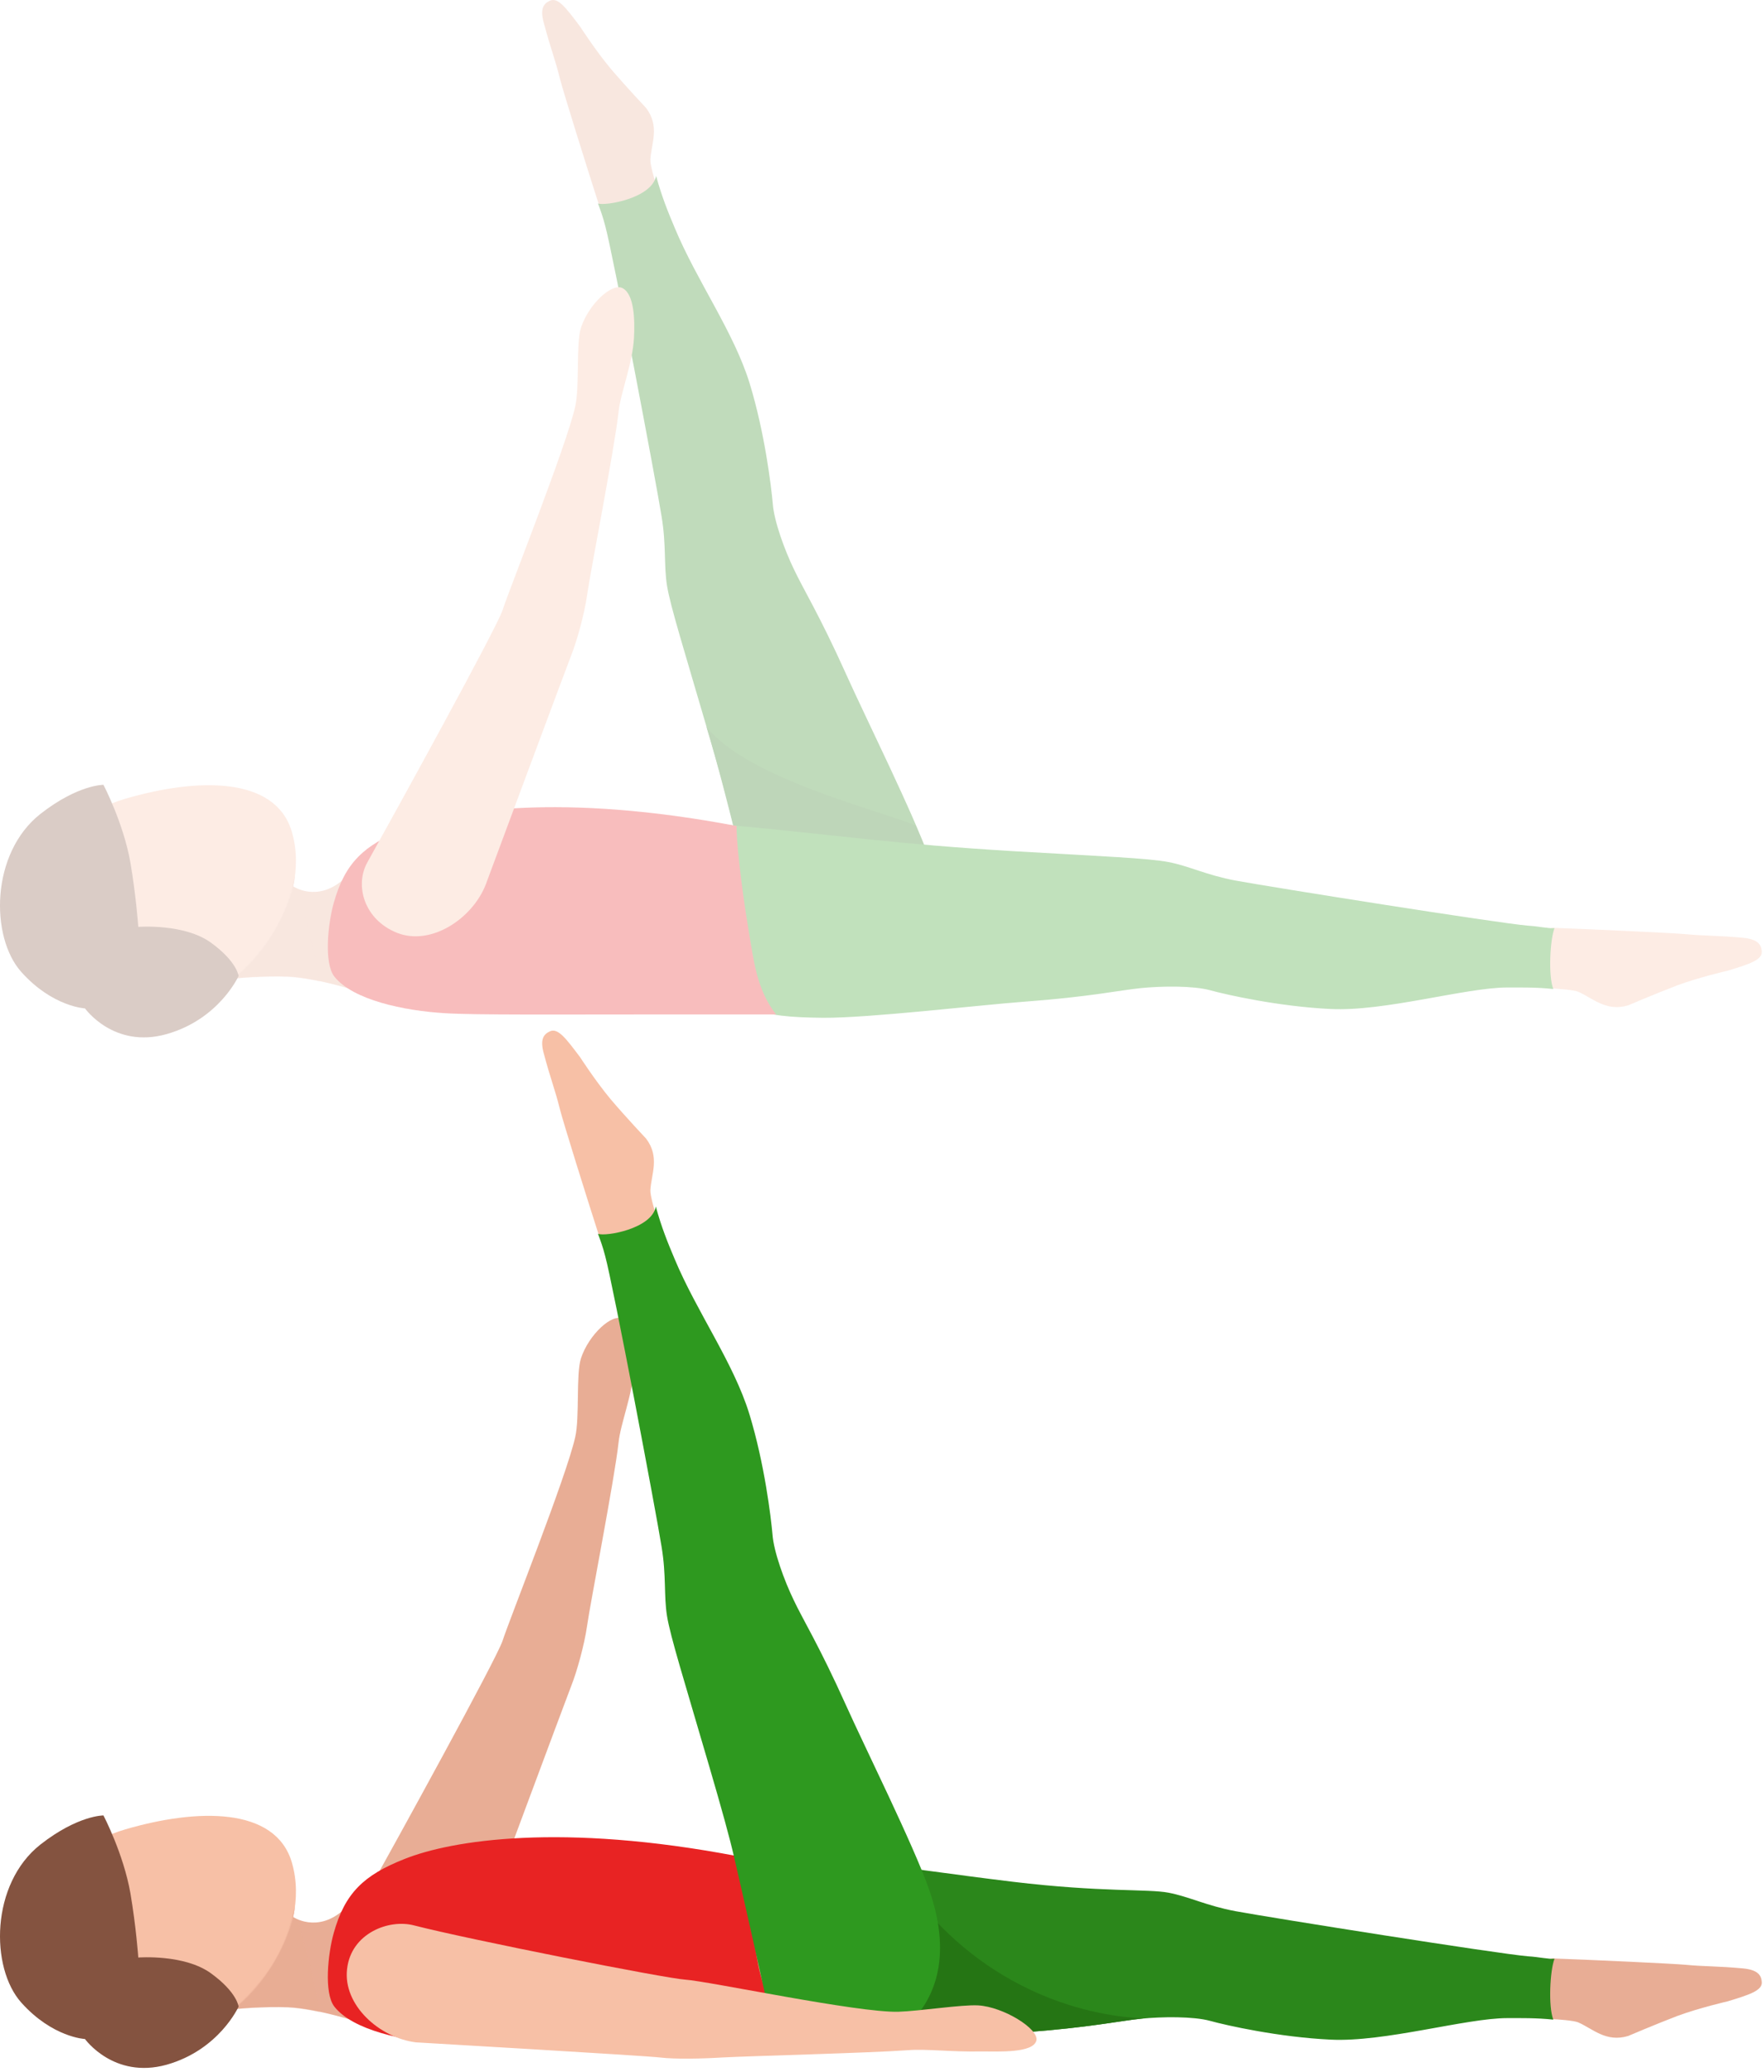<svg width="206" height="242" viewBox="0 0 206 242" fill="none" xmlns="http://www.w3.org/2000/svg">
<path d="M181.041 235.821C181.961 235.856 183.766 235.998 184.297 236.21C185.995 236.953 187.552 238.581 190.135 237.802C190.135 237.802 193.284 236.458 195.867 235.467C198.45 234.512 201.706 233.769 201.706 233.769C204.289 232.99 205.846 232.495 205.739 231.469C205.669 230.726 205.315 230.089 203.581 229.912C200.538 229.629 199.052 229.7 196.858 229.487C195.266 229.346 186.243 228.921 181.183 228.744C180.44 230.938 180.652 233.309 181.041 235.821Z" fill="#E8AD95"/>
<path d="M181.537 228.78C180.864 228.851 179.697 228.568 178.458 228.497C174.991 228.214 148.488 224.003 144.277 223.225C140.88 222.588 138.863 221.526 136.457 221.066C134.051 220.606 128.602 221.031 118.305 219.793C103.691 218.023 98.702 216.75 85.327 216.75C79.029 216.75 81.364 227.471 83.452 232.849C85.61 238.405 88.512 239.183 96.154 239.254C101.498 239.289 114.377 237.768 119.579 237.379C127.257 236.812 130.76 236.034 133.237 235.786C135.714 235.539 139.359 235.503 141.305 236.034C143.216 236.565 149.372 237.945 155.388 238.228C161.686 238.546 171.204 235.715 176.017 235.715C177.609 235.715 179.378 235.68 181.395 235.892C180.794 234.371 181.006 230.125 181.537 228.78Z" fill="#2B871B"/>
<path d="M109.035 224.109C104.753 219.509 81.364 227.435 83.452 232.849C85.61 238.404 88.512 239.183 96.155 239.253C101.498 239.289 114.378 237.767 119.579 237.378C127.258 236.812 130.761 236.034 133.237 235.786C135.714 235.503 120.994 236.989 109.035 224.109Z" fill="#257514"/>
<path d="M42.901 221.102C46.157 215.263 57.94 193.856 58.683 191.662C59.532 189.044 66.149 172.448 67.175 167.848C67.706 165.513 67.246 160.489 67.847 158.649C68.767 155.853 71.527 153.341 72.73 154.049C74.075 154.792 74.145 157.764 74.039 159.816C73.862 162.93 72.483 166.185 72.235 168.485C71.775 172.731 68.909 187.345 68.555 189.928C68.236 192.157 67.352 195.307 66.715 196.899C66.078 198.527 56.701 223.756 56.701 223.756C55.109 227.719 50.332 230.868 46.404 229.346C42.477 227.754 41.415 223.72 42.901 221.102Z" fill="#E8AD95"/>
<path d="M76.693 142.195C76.41 141.31 75.915 139.576 75.95 139.01C76.056 137.135 77.082 135.153 75.455 132.995C75.455 132.995 73.119 130.518 71.315 128.395C69.546 126.272 67.741 123.476 67.741 123.476C66.113 121.318 65.158 120.009 64.203 120.469C63.53 120.787 63.035 121.318 63.495 123.016C64.273 125.953 64.84 127.333 65.37 129.492C65.76 131.049 68.449 139.647 70.006 144.495C72.306 144.424 74.499 143.433 76.693 142.195Z" fill="#F7C0A6"/>
<path d="M34.444 222.588C34.338 222.836 34.267 223.154 34.161 223.472C33.064 228.603 30.092 232.142 27.084 234.725C27.367 234.619 30.8 234.335 33.666 234.442C36.886 234.583 41.91 236.105 44.529 237.06L40.071 223.119C36.992 225.808 34.232 223.897 34.232 223.897C34.338 223.472 34.409 223.013 34.444 222.588Z" fill="#E8AD95"/>
<path d="M34.232 223.932C34.692 221.809 34.692 219.65 34.091 217.563C32.18 210.981 22.98 211.229 14.63 213.671C6.279 216.112 3.979 223.507 5.536 228.886C7.128 234.3 13.108 240.775 21.352 237.944C32.038 234.264 34.232 223.932 34.232 223.932Z" fill="#F7C0A6"/>
<path d="M42.3 234.654C45.484 236.104 48.386 238.369 52.031 238.475C55.428 238.581 64.415 236.883 74.889 236.388C80.763 236.104 86.318 236.989 90.458 237.414C95.589 237.944 100.967 235.397 102.241 233.203C103.55 230.938 88.087 218.235 88.087 218.235C63.92 212.786 54.791 216.219 50.014 217.563C47.077 218.412 42.406 223.012 40.531 225.029L42.3 234.654Z" fill="#E8AD95"/>
<path d="M52.031 238.687C55.428 238.9 65.052 238.829 75.526 238.829C79.949 238.829 84.584 238.829 90.635 238.829C90.635 234.972 88.972 232.283 88.441 228.921C87.521 223.472 85.929 217.988 86.035 216.785C65.618 212.892 52.774 214.909 47.218 217.138C42.477 219.014 40.283 221.101 38.974 225.772C38.302 228.143 37.806 232.778 39.045 234.371C41.203 237.131 47.148 238.404 52.031 238.687Z" fill="#E82323"/>
<path opacity="0.4" d="M34.197 223.472C34.232 223.26 34.303 223.118 34.339 222.941C34.339 222.977 34.374 223.048 34.374 223.083C34.339 223.366 34.303 223.649 34.232 223.932C34.232 223.932 34.409 224.074 34.728 224.215C35.471 226.692 36.745 231.221 37.311 235.007C36.002 234.724 34.763 234.547 33.702 234.477C30.835 234.371 27.403 234.618 27.12 234.76C30.128 232.141 33.1 228.603 34.197 223.472Z" fill="#E8AD95"/>
<path d="M9.923 238.157C9.923 238.157 6.137 237.98 2.493 233.91C-1.152 229.841 -1.117 220.04 4.722 215.44C9.11 212.008 12.082 212.043 12.082 212.043C12.082 212.043 14.417 216.501 15.231 221.137C15.903 225.1 16.151 228.638 16.151 228.638C16.151 228.638 21.565 228.214 24.679 230.514C27.686 232.707 27.863 234.37 27.863 234.37C27.863 234.37 25.599 239.43 19.442 241.164C13.285 242.863 9.923 238.157 9.923 238.157Z" fill="#845340"/>
<path d="M69.829 144.105C70.112 144.849 70.395 145.627 70.678 146.724C71.598 150.085 76.587 176.447 77.259 180.657C77.825 184.054 77.507 186.354 77.896 188.76C78.285 191.166 79.913 196.333 82.815 206.276C84.265 211.229 85.221 214.697 85.716 216.855C86.601 220.606 89.007 231.363 90.67 238.864C90.67 238.864 101.144 240.563 105.177 237.272C109.813 233.521 111.016 227.789 108.468 220.606C106.699 215.546 100.931 203.94 98.808 199.199C95.659 192.193 93.748 189.15 92.687 186.885C91.59 184.62 90.351 181.224 90.21 179.207C90.033 177.225 89.29 170.997 87.521 165.194C85.681 159.179 81.364 153.235 78.781 147.042C78.002 145.202 77.224 143.292 76.587 140.921C76.127 143.539 70.678 144.459 69.829 144.105Z" fill="#2E991F"/>
<path d="M48.351 224.887C54.826 226.55 77.72 231.079 80.02 231.221C82.744 231.398 100.189 235.113 104.93 234.972C107.336 234.901 112.29 234.122 114.236 234.229C117.208 234.405 121.348 236.989 121.03 238.333C120.641 239.819 116.678 239.607 114.625 239.607C110.981 239.678 108.256 239.288 105.956 239.465C101.675 239.784 87.521 240.138 84.301 240.315C82.037 240.456 78.817 240.527 77.083 240.315C75.349 240.102 48.563 238.545 48.563 238.545C44.317 238.015 40.035 234.193 40.531 229.982C40.991 225.807 45.414 224.109 48.351 224.887Z" fill="#F7C0A6"/>
<g opacity="0.3">
<path d="M181.041 115.444C181.961 115.479 183.766 115.621 184.297 115.833C185.995 116.576 187.552 118.204 190.135 117.426C190.135 117.426 193.284 116.081 195.867 115.09C198.45 114.135 201.706 113.392 201.706 113.392C204.289 112.613 205.846 112.118 205.739 111.092C205.669 110.349 205.315 109.712 203.581 109.535C200.538 109.252 199.052 109.323 196.858 109.11C195.266 108.969 186.243 108.544 181.183 108.367C180.44 110.561 180.652 112.932 181.041 115.444Z" fill="#F7C0A6"/>
<path d="M76.693 21.818C76.41 20.933 75.915 19.199 75.95 18.633C76.056 16.758 77.082 14.776 75.455 12.618C75.455 12.618 73.119 10.141 71.315 8.018C69.546 5.895 67.741 3.099 67.741 3.099C66.113 0.941 65.158 -0.368 64.203 0.092C63.53 0.41 63.035 0.941 63.495 2.639C64.273 5.576 64.84 6.956 65.37 9.115C65.76 10.672 68.449 19.27 70.006 24.118C72.306 24.047 74.499 23.056 76.693 21.818Z" fill="#E8AD95"/>
<path d="M34.444 102.21C34.338 102.458 34.267 102.777 34.161 103.095C33.064 108.226 30.092 111.764 27.084 114.347C27.367 114.241 30.8 113.958 33.666 114.064C36.886 114.206 41.91 115.727 44.529 116.683L40.071 102.741C36.992 105.43 34.232 103.52 34.232 103.52C34.338 103.095 34.409 102.67 34.444 102.21Z" fill="#E8AD95"/>
<path d="M34.232 103.555C34.692 101.432 34.692 99.273 34.091 97.186C32.18 90.604 22.98 90.852 14.63 93.294C6.279 95.735 3.979 103.13 5.536 108.509C7.128 113.923 13.108 120.398 21.352 117.567C32.038 113.887 34.232 103.555 34.232 103.555Z" fill="#F7C0A6"/>
<path d="M42.3 114.312C45.484 115.763 48.386 118.027 52.031 118.133C55.428 118.24 64.415 116.541 74.889 116.046C80.763 115.763 86.318 116.647 90.458 117.072C95.589 117.603 100.967 115.055 102.241 112.861C103.55 110.597 88.087 97.894 88.087 97.894C63.92 92.445 54.791 95.877 50.014 97.221C47.077 98.071 42.406 102.671 40.531 104.687L42.3 114.312Z" fill="#E8AD95"/>
<path d="M69.829 23.764C70.112 24.507 70.395 25.285 70.678 26.382C71.598 29.744 76.587 56.105 77.259 60.316C77.825 63.713 77.507 66.013 77.896 68.419C78.285 70.825 79.913 75.991 82.815 85.934C86.778 99.451 85.362 96.691 88.724 109.854C90.281 115.94 102.524 118.098 106.911 114.312C111.405 110.42 111.016 107.448 108.504 100.229C106.734 95.169 100.967 83.563 98.844 78.822C95.695 71.816 93.784 68.773 92.722 66.508C91.625 64.243 90.387 60.846 90.245 58.83C90.068 56.848 89.325 50.62 87.556 44.818C85.716 38.802 81.399 32.858 78.816 26.665C78.038 24.825 77.259 22.915 76.622 20.544C76.127 23.162 70.678 24.082 69.829 23.764Z" fill="#2B871B"/>
<path d="M106.947 96.443C103.514 94.85 87.308 91.064 82.496 84.872C83.805 89.154 85.221 94.85 85.645 96.513C85.751 96.584 91.554 96.761 97.676 98.813C99.87 99.556 108.999 101.22 108.999 101.22C108.999 101.22 107.371 97.469 106.947 96.443Z" fill="#257514"/>
<path d="M181.537 108.403C180.864 108.474 179.697 108.191 178.458 108.12C174.991 107.837 148.488 103.626 144.277 102.847C140.88 102.211 138.863 101.149 136.457 100.689C134.051 100.229 128.673 100.017 118.305 99.415C104.258 98.566 98.844 97.646 85.327 96.372C79.064 95.771 81.364 107.094 83.452 112.472C85.61 118.027 88.512 118.806 96.155 118.877C101.498 118.912 114.377 117.39 119.579 117.001C127.257 116.435 130.76 115.657 133.237 115.409C135.714 115.161 139.359 115.126 141.305 115.657C143.216 116.187 149.372 117.567 155.388 117.85C161.686 118.169 171.205 115.338 176.017 115.338C177.609 115.338 179.378 115.303 181.395 115.515C180.794 114.029 181.006 109.747 181.537 108.403Z" fill="#2E991F"/>
<path d="M52.031 118.346C55.428 118.558 65.052 118.487 75.526 118.487C79.949 118.487 84.584 118.487 90.635 118.487C88.37 115.621 88.016 112.154 87.45 108.828C86.53 103.378 85.929 97.646 86.035 96.478C65.618 92.586 52.774 94.603 47.218 96.832C42.477 98.708 40.283 100.795 38.974 105.466C38.302 107.837 37.806 112.472 39.045 114.064C41.203 116.789 47.148 118.063 52.031 118.346Z" fill="#E82323"/>
<path opacity="0.4" d="M34.197 103.095C34.232 102.883 34.303 102.741 34.339 102.564C34.339 102.6 34.374 102.671 34.374 102.706C34.339 102.989 34.303 103.272 34.232 103.555C34.232 103.555 34.409 103.697 34.728 103.838C35.471 106.315 36.745 110.844 37.311 114.63C36.002 114.347 34.763 114.17 33.702 114.1C30.835 113.994 27.403 114.241 27.12 114.383C30.128 111.764 33.1 108.226 34.197 103.095Z" fill="#E8AD95"/>
<path d="M9.923 117.78C9.923 117.78 6.137 117.603 2.493 113.533C-1.152 109.464 -1.117 99.663 4.722 95.063C9.11 91.631 12.082 91.666 12.082 91.666C12.082 91.666 14.417 96.124 15.231 100.76C15.903 104.723 16.151 108.261 16.151 108.261C16.151 108.261 21.565 107.837 24.679 110.137C27.686 112.33 27.863 113.993 27.863 113.993C27.863 113.993 25.599 119.053 19.442 120.787C13.285 122.521 9.923 117.78 9.923 117.78Z" fill="#845340"/>
<path d="M42.901 100.724C46.157 94.886 57.94 73.478 58.683 71.285C59.532 68.666 66.149 52.071 67.175 47.471C67.706 45.136 67.246 40.111 67.847 38.271C68.767 35.476 71.527 32.964 72.73 33.671C74.075 34.414 74.145 37.386 74.039 39.439C73.862 42.553 72.483 45.808 72.235 48.108C71.775 52.354 68.909 66.968 68.555 69.551C68.236 71.78 67.352 74.929 66.715 76.521C66.078 78.149 56.701 103.378 56.701 103.378C55.109 107.341 50.332 110.49 46.404 108.969C42.477 107.412 41.415 103.378 42.901 100.724Z" fill="#F7C0A6"/>
</g>
</svg>
